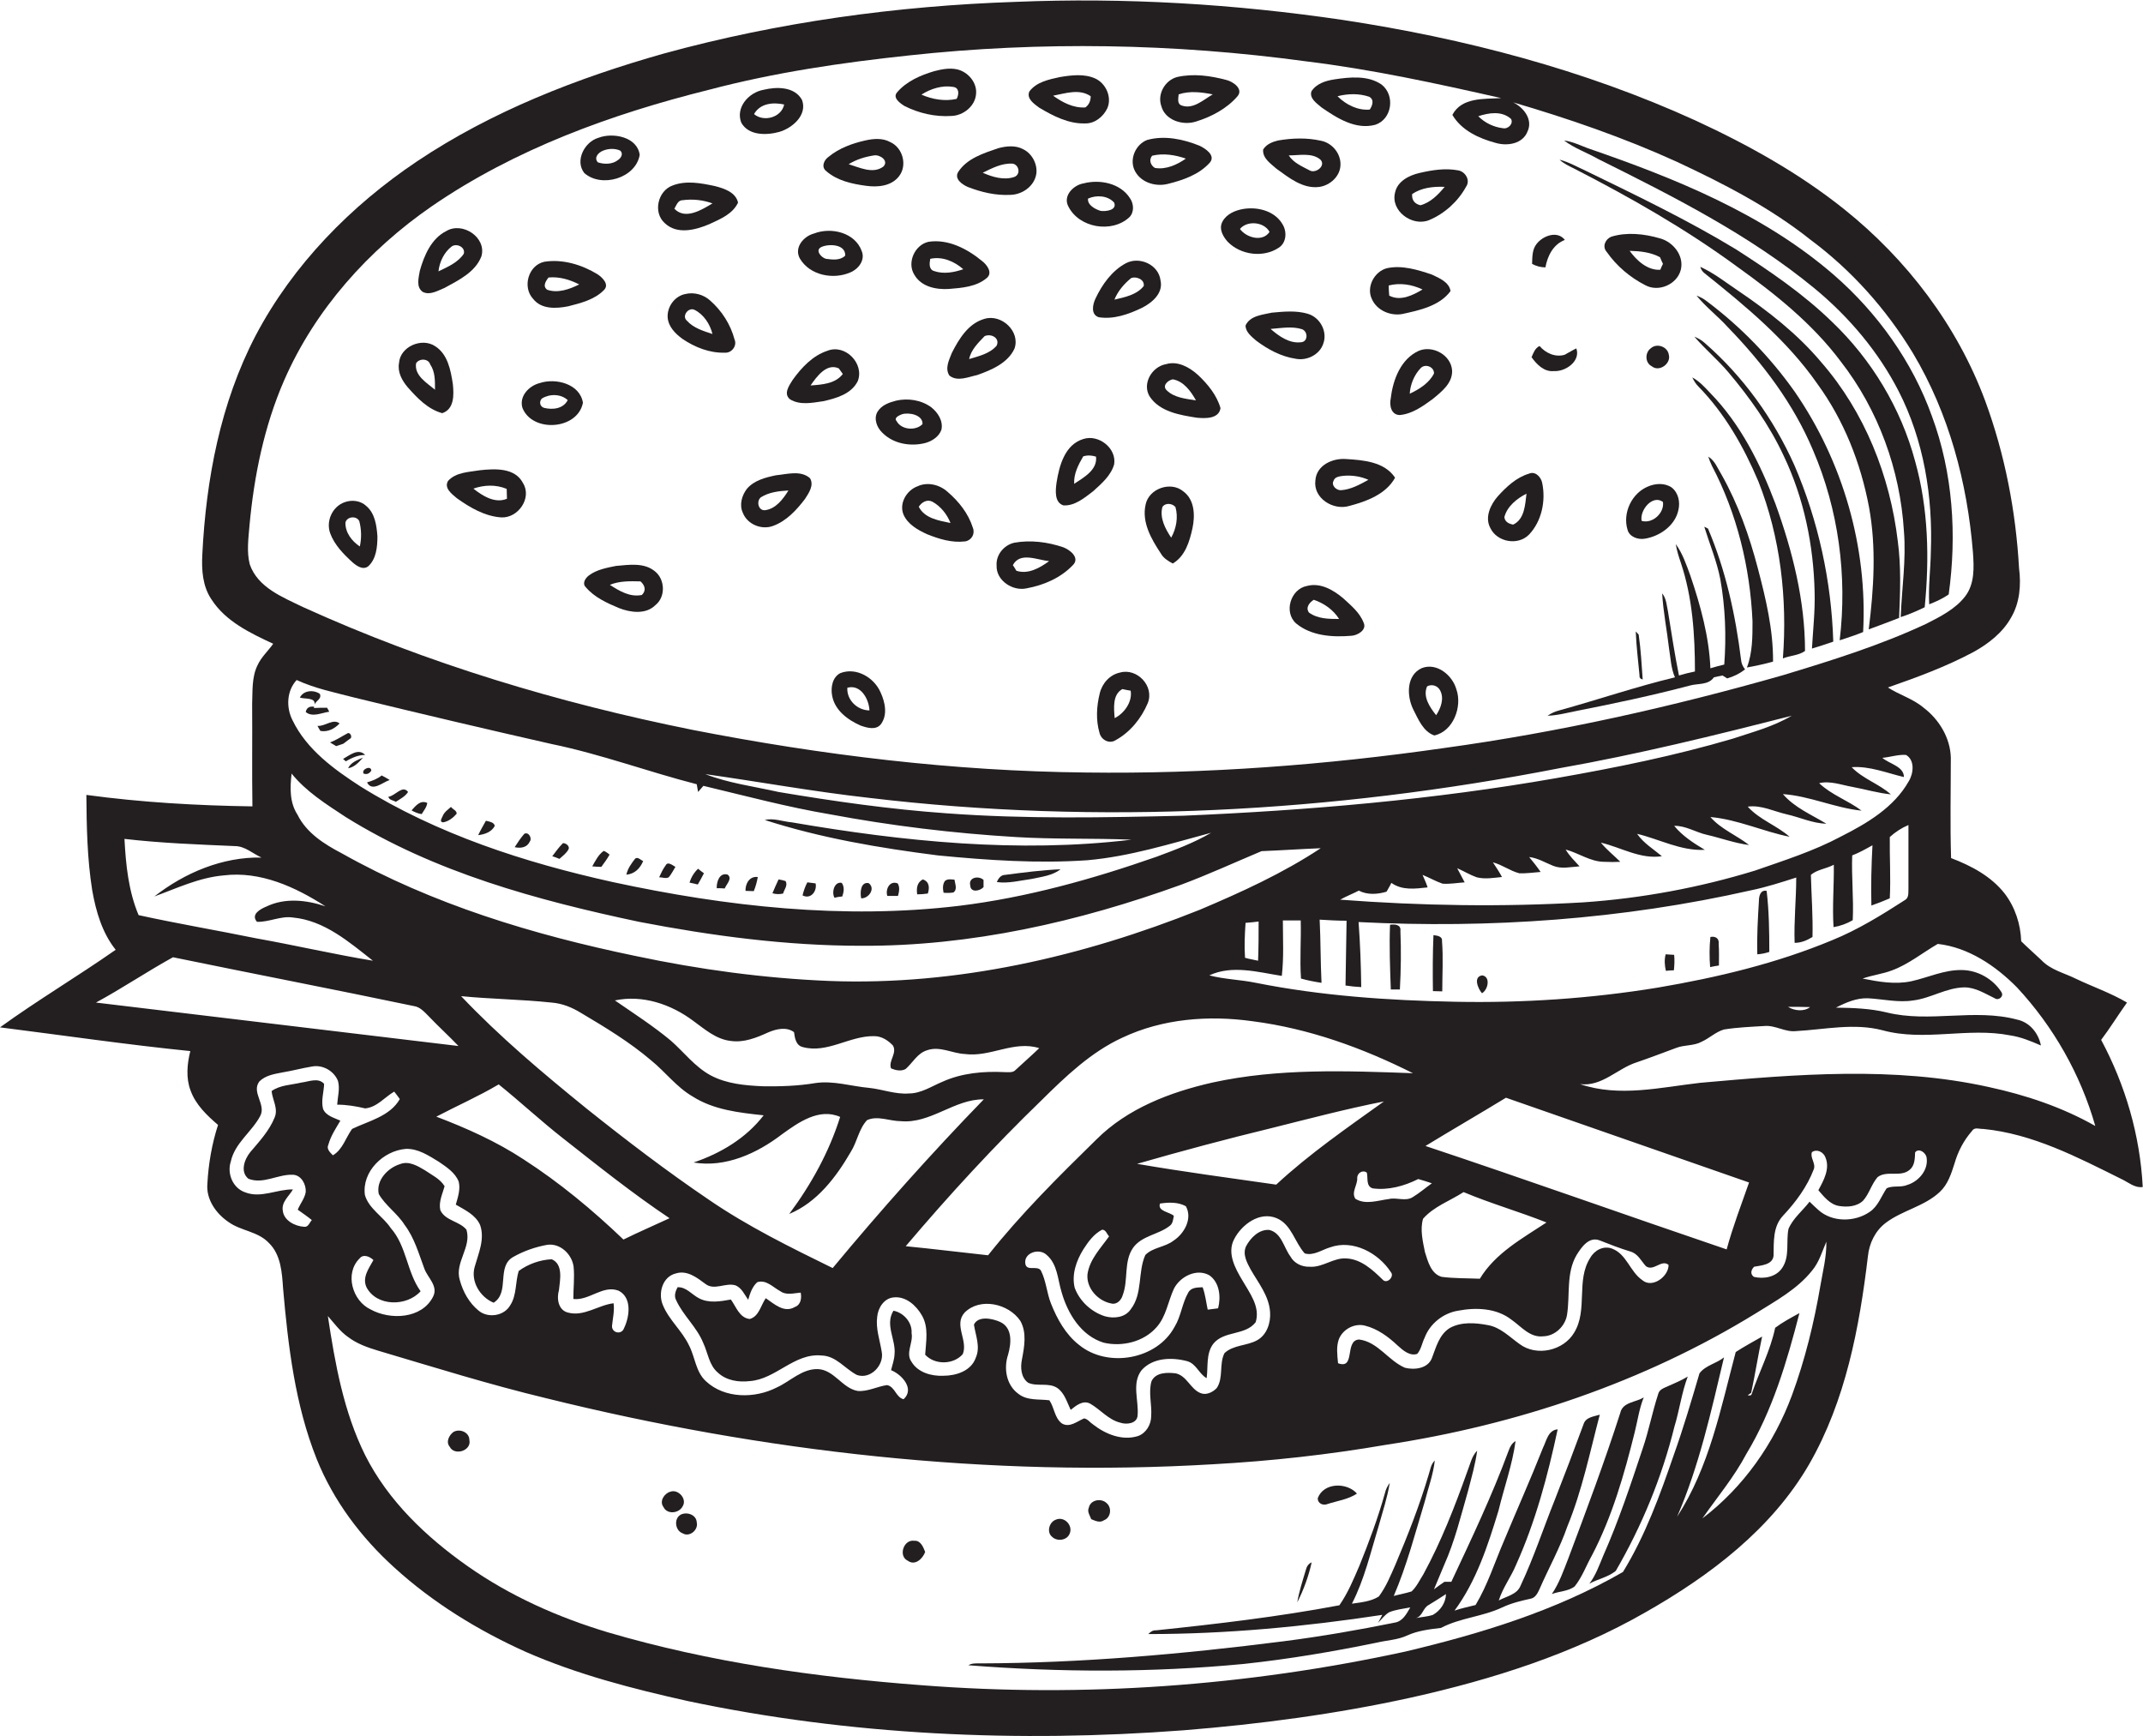 <?xml version="1.0" encoding="utf-8"?>
<!-- Generator: Adobe Illustrator 19.2.0, SVG Export Plug-In . SVG Version: 6.00 Build 0)  -->
<svg version="1.1" id="Layer_1" xmlns="http://www.w3.org/2000/svg" xmlns:xlink="http://www.w3.org/1999/xlink" x="0px" y="0px"
	 viewBox="0 0 804 651.1" style="enable-background:new 0 0 804 651.1;" xml:space="preserve">
<style type="text/css">
	.st0{fill:#231F20;}
</style>
<g>
	<path class="st0" d="M788.3,390.1c3.4-4.5,6.4-9.4,9.7-14c-6.1-3.6-12.8-5.9-19.1-8.9c-4.4-2.2-9.5-3.3-13-7
		c-2.5-2.4-5.2-4.7-7.6-7.1c-0.2-6.4-2.3-12.8-6.2-17.9c-5.1-6.5-12.5-10.4-20.1-13.3c-0.4-12.6-0.1-25.2-0.1-37.7
		c-0.2-7.4-4.4-14.3-10.2-18.7c-4-3.4-9.1-4.8-13.4-7.6c10.9-3.8,21.8-7.8,32.1-13.3c5.6-3.1,10.9-7.2,14.1-12.9
		c3.3-5.6,3.8-12.3,3-18.5c-1.2-21.4-5.3-42.7-12.7-62.8c-10.5-28.3-29.4-53.1-52.9-71.9c-17-13.6-36.1-24.2-55.8-33.3
		c-41.9-19.1-86.8-30.8-132.2-37.7C463.3,1.5,422.1-1,381,0.7c-44.5,1.5-89,7.6-132,19.4c-32.5,9.2-64.4,21.6-92.5,40.4
		c-24.9,16.7-46.6,38.8-60.6,65.4c-13.2,25.3-18.6,53.9-20,82.2c-0.3,5.7,0.1,11.8,3.4,16.7c5.3,8.3,14.6,12.7,23.2,16.7
		c-1.9,2.7-4.5,5-5.9,8.1c-2.2,4.5-1.8,9.7-2,14.5c0.1,12.8-0.1,25.6,0.1,38.4c-20.8-0.3-41.7-1.5-62.3-4.3
		c0.1,11.9,0.3,23.9,2.2,35.8c1.4,7.9,3.7,15.9,8.8,22.3c-14.3,10-29.3,18.9-43.4,29.1c23.8,3,47.6,6.5,71.4,8.9
		c-1.2,4.8-1.7,10.1,0.1,14.8c1.9,5.3,6.1,9.3,10.3,12.9c-2.3,7.1-3.6,14.6-4,22.1c-0.5,5.8,3.2,11.1,7.9,14.3
		c4.7,3.4,11.1,3.5,15.2,7.9c4.5,4.4,4.9,11.1,5.3,17c1.9,21.7,4.5,43.7,12.6,64c6.3,15.7,16.7,29.5,29.2,40.8
		c14.5,13.2,31.5,23.6,49.3,31.6c19.4,8.5,40,13.8,60.6,18.4c61,12.9,124,15.7,186.1,11c28.7-2.3,57.4-6.1,85.5-12.3
		c30.5-6.8,60.7-16.4,87.9-32c24.1-13.7,47.3-31.2,61.4-55.6c13.6-23.7,18.8-51.1,22-78c0.5-4.8,2.7-9.4,6.6-12.4
		c6.3-4.8,14.6-6.2,20.4-11.7c3-2.8,4.3-6.9,5.5-10.7c1.3-4.5,3.5-8.7,6.6-12.2c0.9-1.5,2.8-0.6,4.1-0.7
		c18.6,1.8,35.4,10.6,51.9,18.8c2.6,1.2,4.9,3.4,8,3C802.9,425.9,797.4,407.1,788.3,390.1z M715.1,283.2c3.4,2,2.8,7,1,9.9
		c-5.5,9.8-15.7,15.8-25.4,20.7c-10.3,5.5-21.4,9-32.3,12.8c-20.9,6.4-42.5,10.4-64.3,11.9c-30.4,1.8-61,1.3-91.3-1
		c2.3-1.3,4.7-2.2,7-3.4c3.2,1.7,7.1,1.4,10.4,0.4c0.6-1.1,1.3-2.2,1.8-3.3c4.1,2.9,8.9,2.2,13.6,1.7c-0.5-1.6-1.2-3.1-1.9-4.7
		c2.5,1,4.9,2.4,7.5,3.3c2.8,0.2,5.5-0.3,8.3-0.5c-0.9-1.8-1.9-3.5-2.8-5.3c2.5,1.1,4.8,2.5,7.3,3.4c3.1,0.8,6.4,0.2,9.5-0.1
		c-1-1.9-2.2-3.7-3.4-5.5c3.5,0.9,6.4,3.2,9.9,4.1c2.7,0.1,5.4-0.3,8-0.5c-1.3-1.9-2.8-3.8-4.3-5.6c3.3,0.4,6,2.1,9,3.3
		c3.2,1.3,6.6,0.4,9.9,0.2c-1.8-2-3.8-3.9-5.2-6.3c4.9,1.3,9.3,4.6,14.5,4.6c2,0.1,4,0.1,6,0c-2.4-2.4-5.1-4.5-7.3-7.2
		c7.6,1.8,14.8,6.3,22.9,5.1c-3.2-2.7-6.9-4.9-9.3-8.4c8.4,2,16.5,6.5,25.4,6c-4.2-2.5-8.4-5.2-11.5-9c4.4-0.1,8.2,2.5,12.4,3.4
		c5.2,1.2,10.3,3.1,15.7,3.8c-4.7-3.7-10.5-5.9-14.5-10.5c10.2,0.9,19.7,5.4,29.7,7.4c-4.9-4.3-11.3-6.4-15.7-11.3
		c5.1-0.7,9.8,1.8,14.7,2.9s9.7,3.4,14.8,3.5c-5.6-3.4-11.9-6-16.3-11.1c10.1,0.7,19.5,5.2,29.5,6.2c-5-3.8-11.3-5.9-15.9-10.3
		c4.2-1,8.4,0.7,12.5,1.4c4.8,0.9,9.5,2.3,14.4,2.8c-4.5-4-10.5-5.8-14.7-10.2c6.7-0.5,13.2,2.2,19.6,3.7c0-4-5.4-4.9-8.1-7.2
		C709.3,284,712.1,283,715.1,283.2z M621.9,370.5c-25.1,4.1-50.5,5.8-75.9,5.3c-25.1-0.5-50.2-2.2-74.8-7.1
		c-5.8-1.2-11.8-1.3-17.5-2.8c8.6-4,18.3-1.2,27.2,0.2c0.8-6.9,0.4-13.8,0.4-20.8c2.2,0,4.5,0,6.7,0c0.2,7.3-0.4,14.5,0.1,21.8
		c2.5,0.7,5.1,1.2,7.7,1.6c-0.4-7.9-0.3-15.8-0.7-23.7c3.3,0.2,6.7,0.4,10.1,0.4c-0.1,8.1-0.3,16.2-0.4,24.3
		c1.9,0.3,3.9,0.5,5.9,0.6c-0.1-8.2-0.4-16.3-1-24.4c49.3,2.5,99-1,147.2-11.9c5.8-1.2,11.4-3,17-4.8c0,8.2-0.9,16.3-0.6,24.5
		c2.4,0,4.6-0.9,6.7-2.2c0.2-7.8-0.4-15.5-0.6-23.3c2.3-2,5.8-2.3,8.6-3.8c0.1,7.8-0.6,15.6-0.1,23.4c2.5-0.4,5-1.3,7.2-2.6
		c0.4-8.1-0.5-16.2-0.2-24.3c2.6-1,5.1-2.4,7.6-3.8c-0.4,7.5-0.6,15.1-0.4,22.6c2.3-0.8,4.6-1.7,6.9-2.7c0.4-7.7-0.1-15.3,0-23
		c2.1-1.9,4.4-3.4,7-4.5c0,7.9,0,15.9,0,23.8c-0.1,1.5,0.3,3.5-1.4,4.4c-8.7,5.6-17.6,11.1-27.2,15
		C666.5,361.4,644.3,366.7,621.9,370.5z M679.1,377.8c-2.3,1.8-5.9,1.4-8.3-0.1C673.6,377.7,676.3,377.7,679.1,377.8z M469.2,476.2
		c2.9,5.1,6.9,9.9,7.3,16c0.3,4-1.2,8.6-4.9,10.6c-3.8,2.1-8.9,1.7-12.2,4.8c-2.1,4.1-0.3,9.2-2.9,13.1c-1.5,1.6-4,2.8-6.1,1.9
		c-3.8-1.5-5.1-6.5-9.3-7.4c-3.2-0.4-7.6-0.4-9.1,3c-1.2,4.2,0.2,8.7-0.1,13c0,3.2-1.9,6.4-4.9,7.5c-6,1.9-12.3-0.7-17-4.4
		c-1.1-0.7-1.9-2-3.3-2.2c-2.6,1.1-5.4,3.6-8.3,1.9c-2.8-2.1-2.8-5.9-4.7-8.7c-3.9-0.5-8.3,0.2-11.6-2.4c-4.6-3.3-5.6-9.6-3.9-14.7
		c1.2-4.2,1.8-10.1-3-12.3c-2.9-1.3-8.2-2.4-9.8,1c0.6,4.1,2.5,8.3,0.7,12.4c-1.7,5-7.4,6.8-12.2,6.8c-4.4,0.2-9.5-1.2-11.9-5.2
		c-2.4-3.3,0.7-7.2,0-10.8c0.3-4-3-7.7-6.8-8.4c-3.3,5.3,1,10.9,0.4,16.4c-0.1,2-0.8,3.9-1.3,5.9c4,1.6,9,7,4.7,10.9
		c-2.9-0.7-3.2-4.7-6.2-5.3c-3.7,0.5-7.2,2.5-11,2.2c-5.8-1-8.8-7.9-14.9-8.2c-6-0.2-10.4,4.6-15.5,6.9c-8.2,4.2-19.5,4.2-26.5-2.3
		c-3.9-3.5-4.1-9.1-6.4-13.5c-2.6-5.5-7.5-9.5-9.8-15.1c-1.9-4.4-0.2-10.7,4.9-11.9c4.2-1.3,7.9,1.6,11,3.9
		c3.4,2.7,7.6-0.6,11.4,0.6c2.3,1,3.3,3.4,4.7,5.4c0.7-2.4,1.5-4.9,3.4-6.6c3.4-1.1,6,2,8.7,3.4c2.2,1.6,5.1,0.7,7.6,0.5
		c0.4,2,0.1,4.6-2.2,5.4c-4,2.4-7.8-1.2-10.9-3.3c-1.9,2.7-2.5,6.8-6,7.8c-3.9-0.4-5.1-4.6-7.1-7.3c-3.9,0.7-8.3,1.5-12-0.5
		c-2.7-1.4-4.8-4.3-8-4.1c-0.8,1.5-1.4,3.3-0.5,4.9c2.6,5.7,7.7,10,10.1,15.9c1.8,3.8,2.2,8.4,5.5,11.2c3.2,3,7.8,3.7,12,3.2
		c9.8-0.7,16.7-10.6,26.9-9.6c5.5,0.1,8.8,5,13.3,7.3c5.1,1.8,10.3-3.7,9.3-8.7c-0.7-4.4-2.3-8.7-1.7-13.1c0.3-3.4,2.6-7,6.2-7.3
		c4.6-0.5,8.5,3.1,10.6,6.8c2.6,4.5,1.5,9.8,1.2,14.7c3.6,3.9,10.6,3.8,14.1-0.2c2.1-5.1-3.5-11,0.7-15.6c5.8-5.8,16.5-3.4,20.9,3.1
		c2.5,4.4,1.5,9.8,0.6,14.5c-0.6,3-0.4,6.7,2.3,8.7c3.4,1.6,7.7-0.2,11,2c2.7,1.9,3.6,5.3,5,8.2c2-1.6,4.5-3.7,7.2-2.4
		c3.9,2.2,6.9,6.1,11.4,7.2c2.3,0.8,6.3,0.4,6.5-2.7c0.5-5.6-2.3-12.1,1.5-17c4.2-4.7,11.3-4.9,17-3.4c3.5,0.9,4.5,4.8,7.4,6.4
		c0.6-4.3-0.3-9.2,2.5-12.9c4-5,12-3,15.9-8.1c1.8-5.8-2.3-11-5-15.7c-2.7-4.5-5.8-10.2-3.1-15.4c2.8-5.5,9.6-10.6,16-7.9
		c5.6,2.4,6.7,9,10.5,13.2c3.3,1,6.5-1.4,9.6-2.3c8.5-3,18,2.1,22.7,9.3c1.5,1.7-1.5,4.7-3.1,2.8c-3.7-3.6-7.9-7.5-13.3-7.9
		c-5-0.5-9.1,3.5-14.1,3.1c-2.9,0.1-5.8-1.3-7.2-3.9c-2.5-3.4-3.3-8.8-7.9-9.9c-3.8-0.3-7,2.9-8.7,6.1
		C466.1,470.5,467.8,473.6,469.2,476.2z M230.2,488.9c-5.8,0.7-11.1,5.1-17.1,3.5c-3.7-0.9-4.3-5.3-3.4-8.4
		c0.4-3.8,1.7-9.7-2.7-11.6c-4.4,0.2-8.9,1.8-12.4,4.4c-1.3,4.2-0.7,9.1-3.2,12.9c-2.3,4-8.3,4.9-11.8,2c-3.6-2.9-5.9-7.1-7.1-11.5
		c-2-6.6,4.5-12.3,2.5-18.9c-2.6-3.2-7.9-3.3-9.8-7.3c-0.7-3.1,0.8-6.1,1.6-9c-1.7-2.8-4.8-4.2-7.4-6c-2.7-1.6-6-3.6-9.3-2.3
		c-4.6,1.4-9.1,6.1-8,11.2c2.5,4.4,7,7.3,9.7,11.6c3.7,4.9,5.3,10.8,7.4,16.4c1.2,3.4,5.3,6.5,3.3,10.5c-4.2,8.4-16.1,8.9-23.5,4.8
		c-6.8-3.2-9.8-13.5-4.1-19.1c1.4-1.8,3.9-0.7,5.2,0.6c-1.7,3.1-4.3,6.5-2.6,10.2c3.8,7.3,15.1,7.3,20.3,1.5
		c-5.2-7.2-5.2-16.9-11.2-23.7c-2.9-4.4-8.2-7.2-9.7-12.4c-1.2-8.8,6.9-16.6,15.3-17.3c4.6-0.2,8.6,2.5,12.4,4.8
		c2.9,2,6.2,4.1,7.5,7.5c0.7,2.9-0.3,5.8-1.1,8.6c3.4,2,7.4,3.8,9.1,7.6c1.9,5.3-0.6,10.7-2,15.7c-1.6,5.5,2,11.4,7.1,13.5
		c6.2-3.9,0.9-13.6,7.4-17.2c3.9-2.2,8.2-3.7,12.6-4.5c4.9-0.8,9.4,3.5,10,8.2c0.4,4-0.1,8-0.1,12.1c6,0.7,11.1-5.4,17-3.1
		c5.1,2.6,4.1,9.8,2,14.1c-0.9,2.5-4.5,1.8-4.5-0.8C229.9,494.5,230.6,491.7,230.2,488.9z M233.9,465c-11.6-11.1-24-21.4-37.5-30.1
		c-10.2-6.7-21.4-11.7-32.7-16c7.8-4.1,15.8-7.6,23.4-12.1c8.2,6.6,15.8,13.7,24.1,20.2c13.1,10.3,26.1,20.7,40,30
		C245.4,459.7,239.6,462.2,233.9,465z M311.5,305.5c23,4.3,46.2,7.1,69.5,8.5c14.5,0.9,29,0.4,43.5,1c-42.5,5.1-85.5,0.7-127.4-6.5
		c-3.4-0.3-6.8-1.7-10.2-0.9c21.1,6.8,43,10.5,65,13.3c18.6,1.8,37.4,3.1,56.1,1.8c15.9-1.4,31.1-6.2,46.4-10.3
		c-6.5,3.8-13.5,6.4-20.5,9c-24,8.4-48.7,15.3-74,18.4c-43.4,5.2-87.4,0.3-130-8.9c-33-7.3-65.8-17.9-94.7-35.9
		c-9.9-6.4-20.1-13.8-25.4-24.7c-2.5-4.8-2.3-11.1,1.5-15.2c6.9,3.2,14.4,4.7,21.7,6.6c24.6,6,49.2,11.8,73.9,17.4
		c18.5,3.8,36.2,10.4,54.5,15.1c0.1,0.7,0.4,2.2,0.5,2.9c0.5-0.6,1.5-1.7,2-2.3C279.8,298.6,295.5,302.8,311.5,305.5z M264.6,290.4
		c20.5,2.9,40.8,6.6,61.4,8.9c86.2,10.3,173.9,5.5,259-11.1c29.4-5.2,58.3-12.3,87.2-19.7c-6.9,4.1-14.6,6.1-22.1,8.6
		c-21.7,6.4-43.9,10.9-66.2,14.8c-46.2,8.1-93,12.1-139.8,14.1c-29.7,0.7-59.4,1.3-89-0.9c-21.2-1.5-42.2-4.5-63-8
		C282.8,295,273.3,293.8,264.6,290.4z M109.4,290.2c5.5,6.8,13,11.5,20.3,16.3c33.4,20.8,71.8,31.2,110,39.3c27.5,5.3,55.4,9,83.5,9
		c41,0.2,81.5-9,119.9-22.9c10.2-3.8,20.2-8.4,30.2-12.6c7.4-0.3,14.8-0.8,22.2-1.1c-14.2,9.4-29.8,16.5-45.4,23.1
		c-44,17.6-91.3,28.5-138.9,26.7c-24.5-1-48.9-4.3-72.9-9.4c-38.1-7.9-76-19.3-110.1-38.5c-6.5-3.4-13.2-7.6-16.6-14.5
		C108.6,301,108.8,295.4,109.4,290.2z M472.2,345.7c0,4.9,0,9.8-0.2,14.7c-1.6-0.4-3.3-0.6-4.9-1.1c-0.3-4.4-0.1-8.7,0.2-13.1
		C468.9,346.1,470.5,345.9,472.2,345.7z M530,449.1c-2.7,1.7-6,0-8.9,0.7c-4.1,0.5-8.8,2.3-12.6-0.1c-1.6-2.4,0.8-5.1,0.7-7.7
		c-0.1-1.9,2-3.3,3.6-2.1c0.5,2-0.4,5.1,2.2,5.9c5.9,0.8,11.9-0.9,17.1-3.5c1.7,0.5,3.4,1,5.1,1.6
		C534.8,445.6,532.5,447.6,530,449.1z M549.1,447.2c10.2,4.3,20.8,7.3,31.1,11.4c-9.1,6-19.2,11.5-25,21.1
		c-4.8-0.2-9.6-0.1-14.3-0.7c-4-1.1-5.2-5.8-6.3-9.3c-0.8-4-1.9-8.5-0.7-12.5C537.9,452.6,544,450.5,549.1,447.2z M417,489
		c2,0.5,3.7-1.3,4.2-3.1c2.2-5.7,0.3-12.6,3.9-17.8c3.3-4.6,9.5-4.9,13.7-8.2c1.3-0.9,1.3-2.5,1.6-3.8c-1.7-1.5-6.2-1.7-5.2-4.6
		c3.3-0.5,6.8-0.6,9.7,1c2.6,4.6-0.6,10.3-4.6,12.9c-3.2,2.5-7.8,2.5-10.6,5.4c-2.9,6.4-0.9,14.5-5.5,20.4c-2.1,3.1-6.3,3.5-9.6,2.6
		c-5.1-1.6-9.5-5.6-11.4-10.7c-1.2-5,0.6-10.2,3.3-14.5c1.8-2.8,3.9-5.7,7-7.3c1.4,0,1.8,1.7,2.6,2.5c-3.1,4.4-7.3,8.6-8.1,14.2
		C407.5,483.3,412,488.1,417,489z M414.1,503.7c6.9,1.6,15-0.3,19.8-5.8c3.6-4,4.3-9.6,6.5-14.4c2.3-4.6,8.5-7.8,13.3-5.1
		c3.9,2.7,4.4,8.2,3.3,12.4c-1.3,0.2-2.6,0.3-3.9,0.5c-0.6-2.8-0.9-5.7-1.9-8.4c-2,0.1-4.3,0-5.4,2c-2.3,4-2.7,8.9-5.1,12.8
		c-6.6,12.4-25.2,15.6-35.9,6.8c-5-3.9-8.2-9.7-10.5-15.5c-1.6-4-1.8-8.5-3.8-12.4c-1.4-2-5.2,0.4-5.8-2.4c-0.8-4.2,5.1-6.1,7.9-3.5
		c4.2,3.5,4.2,9.3,5.7,14.1C400.6,492.8,405.6,501.1,414.1,503.7z M426.6,436.6c16.7-4.8,33.5-9.3,50.4-13.4c14-3.5,28-7.2,42.2-10
		c-13.8,9.9-27.9,19.6-40.4,31.2C461.4,441.9,444,439.6,426.6,436.6z M454.9,406.1c-15.9,3.6-31.9,9.7-43.6,21.4
		c-14.2,13.9-28.3,27.9-40.6,43.4c-10.3-1.1-20.6-2.4-30.9-3.4c16.1-19,33-37.4,50.9-54.7c9.1-9,18.6-18.1,30.3-23.5
		c15.2-7.2,32.5-8.5,48.9-6.2c21.1,2.7,41.3,10,60.2,19.5C505.1,401.7,479.6,400.7,454.9,406.1z M334.3,400.8
		c1.7,0.7,3.8,1.2,5.5,0.2c2.7-2.4,4.4-5.9,8-7c4.8-1.7,9.5,1.2,14.2,1.4c9.5,1.3,18.4-5.2,27.9-2.2c-2.9,2.8-5.9,5.4-8.8,8.1
		c-1,1.2-2.7,0.9-4.1,0.9c-7.9-0.4-16.1,0.3-23.4,3.6c-4.1,1.7-8,4.4-12.6,4.4c-5.1,0.4-10-1.6-15-2.1c-6.7-0.6-13.3-2.8-20.1-1.8
		c-6.5,1.1-13.2,1.3-19.8,1.2c-6.6-0.3-13.5-0.9-19.5-4.1c-5.9-3.2-10-8.7-14.9-13c-6.6-5.5-13.9-10.2-21-15.1
		c10.3-2.2,21,1.4,29.3,7.6c4.3,3.1,8.6,7,14.2,7.6c4.9,0.7,9.6-1.2,14-3.2c3-1.3,6.9-2.2,9.7-0.1c0.3,2.2,0.7,5,3.3,5.6
		c9.2,2.5,17.6-4.3,26.8-4.1c2.8,0,5.2,1.6,7,3.5C336.7,395.1,333.2,398,334.3,400.8z M206.9,376.1c4,0.3,7.7,1.8,11.1,3.9
		c9.1,5.4,18.2,10.9,26.3,17.8c5.3,4.3,9.5,10,15.5,13.5c8,5.1,17.5,6.1,26.7,7.1c-6.6,8.6-16.2,14.3-26.3,17.7
		c12,2,23.8-3.4,33.2-10.6c6.1-4.4,13.9-10,21.8-6.5c-4.1,13.1-10.9,25.4-19.1,36.4c10.4-4.3,17.6-13.8,23.1-23.3
		c2.4-3.8,3-8.6,6.1-11.9c4-1.8,8.5,0.4,12.7,0.4c11.2,1,20-8.3,31.1-8.2c-19.7,20.3-38.6,41.5-56.7,63.3
		c-15.9-7.8-31.8-15.6-46.4-25.6c-15.8-10.7-31-22.3-45.9-34.2c-16.4-13.3-32.6-26.9-47.1-42.2C184.3,374.8,195.6,374.9,206.9,376.1
		z M502.3,502.4c1.5-3.8,5.9-6.1,9.8-5.1c4.8,1.2,8.8,4.2,12.3,7.5c2,1.8,4.5,4,7.3,3.1c1.5-1.7,1.8-4.1,2.8-6.1
		c2-5.3,7-9.2,12.5-10.1c6.8-1.3,14.5-1,20.1,3.4c3.6,2.5,6.9,6.8,11.9,6.2c4.4-0.1,8.2-3.8,8.9-8c1.2-7.5-0.4-15.7,3.6-22.5
		c1.8-2.9,4.6-7,8.6-5.5c3.8,1.5,7.6,3,11.6,4.2c2.8,0.8,4,3.5,5.8,5.5c2.9,2.1,5.8-2.7,8.5-0.5c0.1,4.3-6.1,9-9.9,5.7
		c-4.6-3.2-5.8-9.7-11.3-11.8c-3.2-1.2-6.6,0.6-8.2,3.5c-5.4,8.4-0.8,19.5-6,28c-4,6.8-14.1,9.1-20.5,4.3c-3.8-2.7-7.2-6.3-11.9-7.1
		c-4.7-0.9-10-1.3-14.3,1.1c-4,2.5-5.1,7.2-6.7,11.3c-1.5,3.9-6.5,4.5-10.1,3.6c-6.3-2.7-10.1-9.7-17.2-10.6
		c-5.6,0.3-1.2,11.4-7.9,8.9C501.7,508.2,501.3,505.2,502.3,502.4z M534.8,429.9c10-6.1,20.2-12,30.2-18.1
		c30.4,10.6,60.8,21.2,91.2,31.8c-2.9,8.3-6.1,16.6-8.4,25.1C610.1,455.9,572.6,442.5,534.8,429.9z M563.9,48.1
		c-3.5-0.4-6.8-2-9.3-4.5c4-1.3,8.8-2.1,12.3,1C567.9,46.4,565.8,48.5,563.9,48.1z M93.7,211.7c-1.2-4.7-0.5-9.7-0.1-14.5
		c1.7-18.6,5.5-37.3,13-54.5c11.6-26.6,31.7-49,55.5-65.4c31.2-21.4,67.3-34.5,103.8-43.6c24.6-6.5,49.8-10.2,75.1-12.9
		c49.5-5.4,99.6-4.5,148.9,2.2c24.7,3,49,8.3,73.3,13.8c-6.3,0.4-14.8-0.4-18.3,6.3c3.4,5.8,9.9,8.8,16.2,10.5
		c4.4,1.3,10.2,0.4,12-4.3c2.1-4.5-1.5-9-5.4-10.9c20.8,6.1,41.4,13.2,61.2,22.2c17.6,8.2,35.1,17.2,50.3,29.3
		c15.5,11.5,28.5,26.1,38.5,42.6c13.5,22.6,20.4,48.6,22.5,74.7c0.4,5.6,0.7,11.8-2.9,16.5c-3.7,4.8-9.3,7.6-14.6,10.3
		c-17.3,8.1-35.6,13.8-53.8,19.3c-41.7,11.9-84.1,21.4-127,27.3c-44.5,6.4-89.6,9.8-134.6,9.2c-49.5-0.5-98.9-6.5-147.5-16
		c-50.2-10.1-99.6-24.9-146.2-46.1C106,224,96.7,220.4,93.7,211.7z M88.1,317.4c3.8,0,6.7,2.8,10,4.3c-14.6-0.3-28.8,5.7-40.2,14.6
		c8.5-3.1,16.8-7.1,26-7.9c13.7-1.7,26.9,4.3,38.2,11.6c-7.1-2.4-15.2-3.3-22.2,0.1c-2.2,0.9-5.9,2.9-3.5,5.7
		c4.5,0.2,8.9-2.3,13.5-1.6c11.8,1.1,21.1,9.2,30,16.2c-14.6-2.4-29.2-5.8-43.8-8.4c-14.7-3-29.5-5.5-44.1-8.7
		c-3.8-9-4.8-18.9-5.3-28.6C60.5,316.3,74.3,316.8,88.1,317.4z M36,376.1c9.8-5.3,19.1-11.6,28.9-17c30.1,6.2,60.2,12,90.3,18.3
		c2.4,0.3,4.1,2.3,5.7,3.9c3.6,3.8,7.5,7.3,11.1,11.1C126.7,387,81.3,381.5,36,376.1z M121.2,416c-0.8-3.2,0.3-6.3,0.4-9.4
		c-2.2-2.5-5.8-0.8-8.5-0.5c-3.7,0.9-8,0.9-11.2,3.2c0.3,3.3,2.6,6.6,1.1,10c-2,4.9-5.7,8.9-9.1,12.9c-2.2,2.7-3.9,7.4-0.7,10
		c5.6,2.2,11.1-1.8,16.8-1.5c3.1,0.2,4.9,3.7,4.7,6.5c-0.4,2.4-2.1,4.4-3,6.6c1.8,1.3,3.6,2.5,5.3,3.9c-0.9,0.9-1.3,2.8-3,2.5
		c-3.3-0.2-7.5-2.3-7.9-6c-0.6-3.3,2.4-5.5,3.8-8c-6-0.1-12,3.4-17.9,1.1c-4.7-1.6-6.9-7.1-5.4-11.6c1.5-6.9,7.8-11,11-17
		c2.4-4.3-3.4-8.9-0.3-13c2.3-2.3,5.6-2.8,8.7-3.4c3.7-0.6,7.3-1.6,11-2.2c4-0.8,8.3,1.6,9.8,5.4c0.8,2.9-0.1,5.9-0.3,8.9
		c3.6,0,7.1,0.6,10.5,1.4c4.4-0.4,7.3-4.2,10.9-6.3c0.7,0.9,1.4,1.8,2.1,2.8c-3.7,6.5-11.7,8.2-17.9,11.2c-2.4,3.3-3.5,7.7-7.2,9.9
		c-1.1-1.1-2.5-2.4-1.7-4c0.9-3.3,2.8-6.1,4.5-9C125.3,419.3,122.3,418.6,121.2,416z M683,482.1c-2.4,14.1-5.8,28-10.7,41.3
		c-6.7,18.1-18.2,34.5-33.6,46.2c5.6-8,11.9-15.5,16.5-24.2c9.8-16.2,15.2-34.6,19.9-52.8c-3.1,1.7-6.3,3.4-9.1,5.5
		c-1.8,8.6-6,16.5-8.8,24.8c-0.2,0.8-1,0.6-1.5,0.5l1.3-0.9c1.5-7,2.6-14.1,4.1-21.1c-3.3,1.9-6.7,3.7-9.9,5.8
		c-5.6,21.1-9.9,43.2-22,61.8c8.3-19.1,12.8-39.6,17.6-59.8c-2.8,2.3-7,3-9.2,6c-3,10.2-6,20.4-9.6,30.5
		c-5.2,15.1-10.7,30.3-19.1,44c-25.3,14.6-53.5,23.2-81.8,29.9c-59.4,12.9-120.6,17.3-181.2,12.6c-39.8-3-79.6-8.6-118-19.9
		c-18.6-5.6-36.6-13.6-52.5-24.8c-15.5-10.9-29.8-24.5-38.4-41.6c-8.1-16.3-11.3-34.4-14-52.2c2.4,2.7,4.5,5.7,7.5,7.8
		c3.4,2.6,7.4,4,11.4,5.2c20.9,6.2,41.7,12.7,62.9,17.8c81.6,20.2,166.2,29.8,250.3,24.8c21.8-1.2,43.4-3.6,64.9-7.3
		c48.8-7.4,96.6-23.4,138.7-49.3c7.5-4.7,15.5-9,21.1-16c2.7-3.2,3.8-7.2,5.4-10.9C685.3,471.5,683.9,476.8,683,482.1z M715.6,444.5
		c-2.5,1.1-5.5,0.1-7.8,1.3c-2,3-3.2,6.7-6.3,8.8c-5.6,3.9-14.1,4-19.3-0.7c-1.1-1-2.2-2-3.3-3.1c-2.6,3.4-6.2,6.2-7.9,10.2
		c-1,4.8,0.6,10.3-2.4,14.7c-2.3,3.4-6.9,4.2-10.6,3.3c-1.5-1.1-1-2.7,0.1-3.8c2.7-0.5,7-0.7,7.3-4.2c0.1-5.1-0.3-10.8,3.5-14.9
		c4.8-5.1,9.1-10.9,11.6-17.5c0.8-2.2-1.5-4.3-0.7-6.4c1.9-1.3,4.4,0,5.1,2.1c1.7,4.2-0.7,8.5-2.7,12.2c2.1,2.4,4.3,5.3,7.7,5.9
		c3.1,0.5,6.7,0.3,9.1-2c2.3-2.6,3.1-6.1,5.4-8.8c3.5-2.7,8.7,0.2,12.1-2.8c1.9-1.6,1.9-4.2,2-6.5c1.4-1.8,4,0.1,4.3,1.9
		C723.6,438.8,719.9,443.2,715.6,444.5z M746.2,407.8c-35.6-7.9-72.3-4.8-108.3-1.6c-14.9,1.7-30.4,5.5-45.1,0.5
		c8.3,1,14-5.9,21.3-8.2c5-1.7,9.9-3.6,14.8-5.4c3.1-1.2,6.6-0.7,9.5-2.3c2.9-1.3,5.3-3.7,8.4-4.6c5-0.8,10.1-1,15.1-1.3
		c4.2-0.4,7.8,2.4,12,1.9c10.8-0.6,21.7-3.1,32.4-0.3c15.7,4.3,32-1.2,47.8,1.9c4.1,0.6,7.9,2.2,11.6,3.8c-0.9-4.6-4.2-8.7-8.9-9.7
		c-16.1-4.3-32.9,1.3-49-2.7c-6.2-1.5-12.6-1.7-19-1.8c3.7-1.9,7.8-3.7,12.1-3.5c5.6,0.3,11.3,1.7,16.9,0.8
		c6.6-0.8,12.4-4.8,19.2-4.9c4.2,0,7.8,2.4,11.4,4.1c1.4,1,3.5-0.7,2.5-2.3c-3.2-5-9-8.3-15-8.3c-6.5-0.1-12.5,2.8-18.8,4.2
		c-6.1,1.3-12.3,0.2-18.3-1c3.6-1.3,7.5-1.7,11.1-3.1c6.2-2.3,11.4-6.6,17.1-9.9c11.5,1.3,21.7,8.2,29.7,16.3
		c13.7,14.7,23.9,32.7,29.4,52C773.8,415.4,760.1,410.8,746.2,407.8z"/>
	<path class="st0" d="M339.4,39.8c5.4,2.7,11.5,4.1,17.5,3.7c4.5-0.1,9-3.7,9.3-8.3c0.4-4.3-3.1-8.3-7.2-9.2c-2.9-0.6-5.8,0-8.5,0.7
		c-5.1,1.5-10.4,3.8-13.9,7.9C334.7,36.7,337.8,38.8,339.4,39.8z M357.6,32.6c2.4,0.3,2.2,2.9,1.3,4.5c-4.4,1-9.1,0.2-13.2-1.6
		C349.1,33.3,353.5,31.9,357.6,32.6z"/>
	<path class="st0" d="M389.9,40.4c5.2,3.1,11,6.1,17.2,5.9c3.6,0.1,6.8-2.5,8.3-5.6c1.9-4.2-0.5-9.5-4.6-11.3s-8.8-1.2-13.1-0.5
		c-4.1,0.9-8.8,1.8-11.5,5.4C385,37,388,39,389.9,40.4z M409.2,36.1c0,1.7-0.6,3.2-2,4.2c-4.5,0.3-8.6-1.9-12.1-4.4
		C399.8,35,405,33.2,409.2,36.1z"/>
	<path class="st0" d="M448.7,45.6c5.8-1.8,11.5-4.8,15.5-9.4c2.5-2.8-1.6-5.6-4.1-6.2c-6-1.6-12.4-2.5-18.5-1.1
		c-4.5,1.2-7.5,6.4-5.9,10.9C437.1,45.1,443.7,47.2,448.7,45.6z M442.2,35.4c4.2-1.4,8.6-0.8,12.8,0c-3.5,2-7.3,5.7-11.6,4.2
		C441.5,39,442.1,36.9,442.2,35.4z"/>
	<path class="st0" d="M495.8,40.3c5.8,4,12.8,8.5,20.2,6.5c6.3-2.1,7.5-11.1,2.3-15.1c-5.1-3.5-11.9-2.8-17.8-1.9
		c-3.2,0.5-6.7,1.6-8.5,4.5C491.2,37,494.1,38.8,495.8,40.3z M513.7,36.3c2,1.1,1.2,3.3,0.2,4.8c-4.5,0.4-8.9-1.8-12.1-5
		C505.7,35.1,509.9,35,513.7,36.3z"/>
	<path class="st0" d="M292.3,49.5c4.9-1.4,10.7-6.3,8.6-12c-2.8-5.1-9.6-5-14.5-3.8c-5.5,1-10.5,6.6-8.3,12.3
		C280.8,50.9,287.5,50.8,292.3,49.5z M294.2,39.2c-1,4.9-7.7,6.7-11.3,3.6C285.2,38.7,290.1,38.3,294.2,39.2z"/>
	<path class="st0" d="M240,58.1c-0.9-6.8-10.1-8.5-15.5-6.4c-5.2,1.5-8.9,8.6-5.3,13.2C225.6,70.6,238.5,66.9,240,58.1z M226.3,56.5
		c2-0.8,4.4-0.9,6.4,0c1.2,1.1,0.4,2.7-0.8,3.5c-2.1,1.7-5.2,1.7-7.6,0.9C222.7,59.1,224.5,57.2,226.3,56.5z"/>
	<path class="st0" d="M310,64.2c4.1,3.6,9.7,4.8,14.9,5.5c4.3,0.6,9.5,0.2,12.4-3.6c3.2-4.1,1.4-10.7-3.3-12.8
		c-2.9-1.6-6.3-1.3-9.4-0.6c-4.9,1.1-9.8,2.9-13.7,6.1C309.1,60,308,62.7,310,64.2z M327.9,58.3c2.2-0.4,5.7,2,3.5,4.2
		c-3.9,2.9-9,0.3-13-0.9C321.3,59.8,324.6,58.8,327.9,58.3z"/>
	<path class="st0" d="M438.1,69c5.7-1.4,11.8-3.5,15.8-8c2.3-2.7-1.7-5.3-3.8-6.3c-6.1-2.5-13.2-4-19.7-2.2c-4.2,1.6-6.6,6.8-4.9,11
		C427.5,68.3,433.3,70.2,438.1,69z M432.3,58.4c4.2-1,8.6-0.3,12.6,1.1c-3.3,2.3-7.4,4.2-11.6,3.5C431.7,62.1,430.9,59.9,432.3,58.4
		z"/>
	<path class="st0" d="M478.9,63.3c4.7,3.4,10,7.7,16.2,6.8c3.9-0.6,7.6-3.9,7.8-8c0.3-4.4-3.1-8.5-7.3-9.3c-5.3-1.2-10.8-1-16.1-0.1
		c-2.1,0.5-4.4,1.4-5.6,3.4C473.6,59.4,476.8,61.4,478.9,63.3z M495.3,59.8c2.4,2.3-1.7,5.5-4,4.1c-2.8-1.5-6-2.8-7.8-5.6
		C487.4,58.3,492.1,57.2,495.3,59.8z"/>
	<path class="st0" d="M680.9,108.3c12.8,10.6,23.8,23.6,31.4,38.4c9.5,18.5,12.9,39.7,12.1,60.4c-0.1,6.5-1,13.1-0.6,19.6
		c2.5-1,5-2.1,7.3-3.7c3.1-22.3,1.6-45.6-6.3-66.9c-7.3-20.4-20.4-38.7-36.7-52.9c-26.5-23-59.6-36.3-92.4-47.6
		c-2.9-1.1-5.8-2.5-8.9-2.9c3.8,2.9,8.5,4.5,12.7,6.9C627.8,73.7,656.4,88.1,680.9,108.3z"/>
	<path class="st0" d="M359.5,64.5c-1.6,2.6,1.5,4.7,3.5,5.6c5.1,2,10.6,3.3,16.1,3c4.5-0.1,9-3.3,9.7-7.9c0.5-3.6-1.6-7.6-4.9-9.2
		c-2.9-1.6-6.4-1.2-9.4-0.4C369,57.5,362.8,59.4,359.5,64.5z M380,61.4c2.4,0.5,3,4.1,0.5,5c-3.9,1.3-8.2,0-11.8-1.6
		C372.2,63.1,375.9,61.1,380,61.4z"/>
	<path class="st0" d="M651.4,99.8c14.4,10.3,28.5,21.5,39.2,35.8c14.1,18.1,22.3,40.7,23.7,63.6c0.9,10.8-0.8,21.5-1.2,32.3
		c3.1-1,6.1-2.3,9-3.7c1.8-18.3,1.4-37-3.6-54.8c-5.3-19.8-16.3-38.1-31.2-52.3c-10.8-10.5-23.3-19-35.9-27.1
		c-18.1-11-37.3-20.2-56.4-29.5c-3.3-1.5-6.4-3.3-9.9-4.2c1.6,1.5,3.6,2.4,5.6,3.4C611.7,74.1,632.3,85.8,651.4,99.8z"/>
	<path class="st0" d="M536.1,82.6c5.8-2.4,10.9-7,13.9-12.5c1.8-2.5-0.3-5.8-3-6.2c-4.8-0.9-9.8-0.1-14.5,1
		c-3.9,0.9-8.2,3.1-9.1,7.3C521.6,79.1,529.8,85.1,536.1,82.6z M529.8,72.8c3.5-2.4,8-2.9,12.2-2.7c-2.4,2.9-5.3,5.9-9.1,6.9
		C530.8,76.5,529.6,75.1,529.8,72.8z"/>
	<path class="st0" d="M406.5,68.8c-3.7,0.6-7.8,4.6-5.7,8.6c4,8.1,16.3,10.2,22.9,4.1c1.9-1.9,1.7-5.1,0.2-7.2
		C420.3,68.7,412.6,67.2,406.5,68.8z M418,76c1.2,2.9-3.2,3.4-5.1,3.1c-2-0.6-5-2.2-4.7-4.6C411.3,73.1,415.6,73.3,418,76z"/>
	<path class="st0" d="M266.1,84.1c4.1-1.9,8.8-3.8,10.8-8.1c-0.9-3.9-5.2-5.3-8.7-6.2c-5.2-1.1-10.8-2.2-15.9-0.2
		c-5.5,2-7.4,10.1-2.9,14.1C254,88.1,260.9,86.3,266.1,84.1z M256.1,75.1c3.8-0.5,7.6-0.1,11.2,1.2c-4,2.4-10.2,6.3-14.3,2
		C253.8,77,254.3,75.1,256.1,75.1z"/>
	<path class="st0" d="M458.2,84.2c-0.6,2.4,0.9,4.8,2.4,6.5c4.9,5,13.4,6.1,19.2,2.2c2.9-1.9,3.1-6.1,1.3-8.9
		c-3.1-5.2-10.1-6.7-15.7-5.4C462.4,79.3,459.2,81,458.2,84.2z M476.3,87c-2.6,3.9-8.7,2.2-11.1-1.1C467.9,82.6,474.3,83.2,476.3,87
		z"/>
	<path class="st0" d="M158.6,109.5c2.7,1.4,5.7-0.5,8.2-1.5c5.3-2.9,11.5-5.9,13.8-11.8c2.1-7.1-7.1-13.2-13.2-9.5
		c-5.6,2.8-8.3,9.2-9.9,14.9C157.1,104.1,156,107.7,158.6,109.5z M169.4,92.5c1.9-1.4,5.3,0.2,4.6,2.7c-2.2,3.3-6,4.9-9.5,6.6
		C164.9,98.2,166.6,94.7,169.4,92.5z"/>
	<path class="st0" d="M300.1,97c3.7,6.3,12.5,8,18.9,5.2c3-1.2,5.7-4.6,4.3-8c-2.5-7-11.5-9.1-17.9-6.6
		C301.5,88.6,297.8,92.9,300.1,97z M308.3,92.6c2.8-1.2,9-1,8.8,3.3c-1.9,1.9-4.8,1.5-7.2,1.2C308.2,96.7,305.5,93.8,308.3,92.6z"/>
	<path class="st0" d="M587.1,90c-2.8-3.6-8.2-1.6-10.6,1.5c-1.7,2.1-1.6,4.9-1.7,7.5c1.5,0.8,3.2,1.3,5,1.3
		C580.6,96,582.7,91.7,587.1,90z"/>
	<path class="st0" d="M622.7,89.4c-5.8-1.7-12.4-2.4-18.2-0.6c-2.2,0.9-3.5,3.7-1.7,5.7c3.7,5.3,8.8,9.6,14.5,12.5
		c5,2.7,11.9-0.3,13.3-5.8C631.9,95.9,627.7,90.7,622.7,89.4z M622.9,101.2c-4.8,0.3-8.9-3.5-11.5-7.1c3.9,0.1,7.9,0.5,11.4,2.4
		c0.3,0.8,0.7,1.6,1.1,2.5C623.6,99.5,623.1,100.7,622.9,101.2z"/>
	<path class="st0" d="M356,108.4c4.9-0.4,10.3-0.8,14.2-4.1c2.4-2,0-5.1-1.9-6.5c-5.5-4.5-12.6-8.2-19.9-7.1
		c-5.2,1.1-8.2,7.8-5.4,12.3C345.6,107.6,351.2,108.7,356,108.4z M349,97.1c4.5-1,9,0.9,12.4,3.9c-3.5,1.2-7.4,1.9-10.9,0.7
		C348.4,101.1,348.7,98.8,349,97.1z"/>
	<path class="st0" d="M213.2,114.9c4.7-1.2,9.9-2.5,13.4-6.1c2.1-2.1-0.6-4.7-2.4-5.9c-5.9-3.6-13.1-5.8-20-4.7
		c-6,1.3-8.3,9.5-4.2,13.9C203.1,116.1,208.7,115.8,213.2,114.9z M205.8,104.1c4-0.4,8,0.8,11.5,2.6c-3.6,1.8-8,3.4-12,2
		C203.5,107.4,204.7,105.5,205.8,104.1z"/>
	<path class="st0" d="M428.4,115.5c3.8-1.9,8.1-5.5,7-10.3c-0.7-5.9-7.8-9.1-12.9-6.5c-5.3,2.8-9,8-11.5,13.3c-1.1,2.3-1.8,6,1.2,7
		C417.8,119.9,423.4,117.9,428.4,115.5z M424.4,104.3c1.9-0.7,5.1,0.5,4.7,3c-2.6,3.3-7.1,4.2-11,5.1
		C419.4,109.2,421.7,106.5,424.4,104.3z"/>
	<path class="st0" d="M526.1,117.8c6.4-1.4,14-3,18.1-8.6c-0.5-3.4-4.3-4.9-7-6.2c-5.3-1.8-11.2-3.6-16.8-2.4
		c-4.8,1.2-7.9,7.1-5.7,11.6C516.6,116.5,521.7,118.6,526.1,117.8z M533.7,108.6c-3.7,2.2-8.3,4.5-12.5,2.3
		c-0.1-1.3-0.2-2.5-0.2-3.8C525.2,106,529.7,106.7,533.7,108.6z"/>
	<path class="st0" d="M683.3,135.9c-8.9-10.6-19.9-19.2-31.3-26.9c-4.6-3.1-9-6.6-14.1-8.9c0.3,1,0.8,1.8,1.6,2.4
		c15.5,12.4,31,25.2,42.4,41.6c9.9,13.6,16.2,29.6,19.3,46.1c2.8,15.2,1.8,30.7-0.1,45.9c3.8-1.4,7.6-2.8,11.4-4.3
		c0.4-9.6,0.8-19.2-0.5-28.8C709.1,178.6,699.6,154.6,683.3,135.9z"/>
	<path class="st0" d="M266.5,112.8c-2.5-2.3-6.1-3.3-9.4-2.5c-4,0.8-6.9,4.8-6.6,8.9c0.3,3.4,2.9,6,5.5,7.9c4.7,3.2,10.3,5.4,16,5.2
		c2.5,0.2,4.6-2.6,3.6-4.9C274.1,121.7,270.8,116.6,266.5,112.8z M257.7,120.3c-2-1.7,0.5-5.1,2.8-4.1c3.5,1.7,5.9,5.4,6.8,9.1
		C264,124.2,260.2,123.1,257.7,120.3z"/>
	<path class="st0" d="M640.2,112.9c-1.1-0.9-2.4-1.5-3.7-2c3.5,4.3,8,7.7,11.8,11.9c13.1,13.5,24.6,28.7,31.9,46.1
		c9.6,22.3,12.9,47.2,10,71.3c3-1,5.9-1.9,8.8-3.1c1.7-31.8-7.6-64-25.7-90.2C664.1,133.9,652.9,122.4,640.2,112.9z"/>
	<path class="st0" d="M496.5,128.8c1.6-4.5-1.3-9.8-5.9-11.1c-4.4-1.3-9.1-0.8-13.5-0.4c-3.5,0.8-8.1,1.1-9.8,4.8
		c0,2.5,2.3,4.2,4,5.7c4.4,3.3,9.4,6,14.9,6.8C490.4,135.4,495.2,133,496.5,128.8z M488.5,123.5c2.3,0.9,2.3,4.8-0.5,4.9
		c-4.3,0.5-8.2-2.3-11.3-5C480.6,123.1,484.7,122.3,488.5,123.5z"/>
	<path class="st0" d="M380.6,130.8c2.3-6.4-4.8-13.1-11.2-11.2c-6.1,1.7-9.6,7.5-12.3,12.8c-1,2.6-2.7,5.8-0.9,8.5
		c3,2.4,7.1,0.5,10.4-0.2C372,138.8,378.1,136.2,380.6,130.8z M373.9,129.7c-2.6,3-6.7,3.9-10.3,5c0.7-3.5,3.4-6.1,5.8-8.6
		C371.8,125,375.3,126.8,373.9,129.7z"/>
	<path class="st0" d="M639.5,128.6c-1.1-1-2.4-1.7-3.8-2.3c4,4.7,8.7,8.6,12.7,13.3c8.1,9.6,15.5,20,20.8,31.4
		c7.6,15.9,11.2,33.5,11.6,51.1c0.2,7.1-0.6,14.2-1,21.2c2.7-0.8,5.4-1.7,8-2.6c-0.7-22.7-5.6-45.3-14.6-66.2
		C665.4,157.1,654,141.2,639.5,128.6z"/>
	<path class="st0" d="M165.9,155c4.6-1.5,4.4-7,4-10.9c-0.8-5.2-1.9-11.2-6.6-14.2c-5-3.4-13.2,0.1-13.6,6.3c-0.6,3.4,1.1,6.5,3.2,9
		C156.5,149.3,160.5,153.5,165.9,155z M156.1,136.3c1.1-1.9,4.6-1.9,5.3,0.4c1.9,2.8,1.8,6.2,1.8,9.5
		C160.1,143.6,155.4,140.9,156.1,136.3z"/>
	<path class="st0" d="M583,139.2c4.3,0.3,10.1-3.7,8.4-8.5c-1.5,0.7-2.9,1.6-4.4,2.4c-3.5,1-7.1-0.6-9.4-3.3c-1.7,0.8-2.3,2.6-3,4.2
		C576.6,136.8,579.4,139.6,583,139.2z"/>
	<path class="st0" d="M619.7,137.4c2.8,2.3,7.3-1,6.4-4.3c-0.4-3-4.4-4.5-6.7-2.5C617.1,132.2,617.1,136.1,619.7,137.4z"/>
	<path class="st0" d="M321.8,143c2.6-6.6-4.7-14.1-11.4-11.4c-5.5,1.8-9.7,6.3-13,10.9c-1.3,2.1-3.6,5.2-1,7.3
		c3.7,2.3,8.4,1.3,12.5,0.7C313.8,149.4,319.4,147.8,321.8,143z M304.1,144.6c2.3-3.3,6-8.5,10.6-6.4c0.4,0.5,1.1,1.6,1.5,2.1
		C313.4,144,308.3,144.3,304.1,144.6z"/>
	<path class="st0" d="M544.8,139.1c-0.3-5.9-7.3-9.7-12.5-7.5c-6.7,3-9.7,10.8-10.5,17.7c-0.6,2.6,0,6.3,3.3,6.4
		c4.7-0.4,8.7-3.3,12.4-6C540.9,146.9,544.9,143.8,544.8,139.1z M528.9,147.7c0.2-3.5,1.7-7.1,4.1-9.6c1.7-1.8,5.1-0.5,5,2
		C536.2,143.7,532.5,146,528.9,147.7z"/>
	<path class="st0" d="M449.5,140.7c-3.2-2.9-7.6-5.4-12-4.1c-5.3,0.9-9.1,7.3-6.2,12.1c3.8,5.8,11.4,7,17.7,8
		c3.1,0.3,8.3,0.5,8.9-3.6C456.5,148.2,453.1,144.1,449.5,140.7z M437.7,146.4c-1.8-1.7,0.5-3.8,2.3-4.1c4.1,0.7,6.8,4.5,8.7,7.9
		C444.9,149.6,440.5,149.2,437.7,146.4z"/>
	<path class="st0" d="M641.7,147.5c-2.1-2.2-4.1-4.5-6.8-5.9c0.6,1.2,1.3,2.4,2.3,3.4c9.9,10.1,17,22.6,22.5,35.6
		c8.3,21,10.9,44,9.2,66.4c2.7-1.1,6-1.1,8.3-2.8c0-18.9-4.7-37.5-11.1-55.2C660.4,173.9,653,159.1,641.7,147.5z"/>
	<path class="st0" d="M218.7,151.1c-1.1-7.1-10.2-9.4-16.2-7.4c-4,1-7.8,4.9-6.5,9.3C199.7,162.4,216.7,161.3,218.7,151.1z
		 M203.3,149.5c2.9-1.8,7.1-1.8,9.7,0.6c-1.7,3.3-5.7,3.7-8.9,2.9C202.5,152.5,202.2,150.6,203.3,149.5z"/>
	<path class="st0" d="M336.2,150.3c-2.7,0.7-5.5,1.7-7,4.2c-1.5,2.6-0.2,5.9,1.8,7.8c4.1,4.2,10.6,5.3,16.1,3.9
		c2.6-0.7,5.2-2.4,6.1-5c0.7-3.3-1.3-6.4-3.8-8.4C345.6,150,340.6,149.3,336.2,150.3z M346.1,159.1c-2.5,2.6-7.9,2.2-9.7-1.1
		c-1.2-1.3,1-2.2,2-2.6C341,154.6,346.3,155.6,346.1,159.1z"/>
	<path class="st0" d="M418,174.2c1-6.1-5.9-11.4-11.6-9.5c-6.9,2.1-9,10-10,16.3c-0.4,2.9-0.9,7.5,2.6,8.6c4.3,0.2,7.8-2.8,11.1-5.3
		C413.3,181.4,416.8,178.4,418,174.2z M403,181.5c-0.2-3.8,1.6-7.2,3.4-10.3c1.6-0.5,3.2-0.4,4.8,0.1
		C411.8,176.3,406.6,179.1,403,181.5z"/>
	<path class="st0" d="M645.9,178.1c-1.5-2.4-2.5-5.3-5-6.8c0.4,1.2,0.8,2.3,1.4,3.5c9.4,17.9,14.3,38.1,15.2,58.3
		c0,5.8,0,11.8-2.1,17.3c3.3-0.6,6.6-1.3,9.8-2.2c0.1-11.9-2.7-23.6-5.7-35C656.3,201,652.1,189.1,645.9,178.1z"/>
	<path class="st0" d="M505,172.2c-5-0.4-11.1,2.3-11.5,8c-0.9,6.7,6.7,11.4,12.7,9.6c6.5-1.7,13.8-4.4,17.2-10.6
		C519.4,173.2,511.5,172.6,505,172.2z M503,183.9c-1.7,0-3.6-1.8-2.7-3.5c0.5-1.6,2.3-1.7,3.7-1.9c3.2-0.3,6.5,0.2,9.4,1.5
		C510.1,181.8,506.7,183.7,503,183.9z"/>
	<path class="st0" d="M168.1,180.4c-1.6,2.7,1.4,4.9,3.3,6.5c4.9,3.5,10.5,6.8,16.7,7.2c6.3,0.3,11.6-7.3,8.1-12.9
		c-3-5.8-10.5-5.4-16.1-4.8C176,177.1,171.1,177.1,168.1,180.4z M190.1,183.4c0,1.2,0.1,2.5,0.1,3.7c-4.5,1.9-9.2-1.1-12.6-3.8
		C181.6,181.9,186,181.7,190.1,183.4z"/>
	<path class="st0" d="M573.6,200.6c4.8-5,6.4-12.7,5-19.4c-0.4-2.2-2.6-4.6-5-3.5c-4.7,1.4-8.4,4.9-11.6,8.4
		c-2.8,3.2-5.1,8-2.8,12.1C561.7,203.3,569.4,204.8,573.6,200.6z M572.7,185.2c-0.5,4.1-0.7,9.6-5,11.6c-1.6-0.3-3.1-1-3.3-2.8
		C565.4,190,569.1,187,572.7,185.2z"/>
	<path class="st0" d="M291.1,178.3c-3.9,0.8-8.2,1.9-10.9,5.1c-1.9,2.5-2.9,6-1.5,9c1.7,4.3,7,6.5,11.3,4.9c5-1.8,8.8-5.9,12-10.1
		c1.4-2.2,3.5-5.1,1.9-7.8C300.4,176.3,295.3,177.9,291.1,178.3z M287,191.4c-2.5,0.2-3.3-3.3-1.6-4.8c3.1-2,6.9-2.4,10.4-2.6
		C293.8,187.2,291.1,190.9,287,191.4z"/>
	<path class="st0" d="M355.5,184.5c-3-2.7-7.5-3.8-11.2-2.1c-4.2,1.5-7.1,6.5-5.3,10.7c1.6,3.6,5.3,5.7,8.8,7.3
		c4.5,1.8,9.3,3.3,14.3,2.7c2.4-0.4,3.8-2.8,2.9-5.1C363.3,192.6,359.7,188.1,355.5,184.5z M344.7,190.1c1.1-1.7,3.1-2.9,5.1-1.9
		c3.1,1.7,5.5,4.7,6.8,8C352.3,195.3,346.9,194.5,344.7,190.1z"/>
	<path class="st0" d="M443.9,184.3c-4.7-3.9-12.9-1-14.1,5c-1.5,6.7,2.2,13,5.7,18.3c1,1.8,2.8,2.9,4.5,3.8
		c4.7-2.8,6.3-8.3,7.4-13.3C448.4,193.3,448.2,187.4,443.9,184.3z M439.4,201.7c-2.2-3.3-4.4-7.4-3.3-11.5c1.1-1.7,3.7-1.4,4.9,0
		C442.1,194.1,441.3,198.3,439.4,201.7z"/>
	<path class="st0" d="M629.7,191.3c0.7-3,0-6.4-2.5-8.4c-2.6-1.8-6.1-1.6-8.9-0.4c-6.1,2.5-9.6,9.9-7.7,16.2
		c0.7,2.7,3.9,3.8,6.4,3.4C622.8,201.2,628.5,197.1,629.7,191.3z M615.9,195.4c-0.8-4,4.1-10,8-7.1
		C624.5,192.4,620,196.6,615.9,195.4z"/>
	<path class="st0" d="M132.2,210.9c1.6,1.4,4,3.1,6,1.5c3-2.8,3.4-7.3,3.4-11.2c-0.3-4.1-0.9-8.6-4.2-11.4c-2.1-2-5.4-2.4-8.1-1.4
		c-4.6,1.6-7.1,7.1-5.4,11.7C125.5,204.4,128.8,207.8,132.2,210.9z M134.8,195.5c0.8,3.1,0.9,6.3,0.2,9.5c-3-2-5.5-5.2-5.4-9
		C130.2,193.7,133.8,193.4,134.8,195.5z"/>
	<path class="st0" d="M640.8,198.3c-0.3-0.2-1-0.5-1.4-0.7c2,6.5,4.7,12.9,6,19.6c1.9,10.6,2.3,21.4,1.5,32.1
		c-1.8,0.4-3.5,0.9-5.2,1.4c-0.5-11.9-3.7-23.5-7.5-34.7c-1.5-4.1-2.9-8.3-5.5-11.9c0.4,2.4,1.1,4.7,1.9,7
		c4.4,13.1,5.3,27.1,5.3,40.8c-2,0.4-4,0.9-6,1.5c-1.6-7.9-2.8-15.9-4.1-23.9c-0.5-2.3-0.6-5-2.2-6.9c0.4,7,1.8,13.8,2.6,20.8
		c0.6,3.6,0.7,7.3,2.2,10.7c-14.6,3.5-28.9,8.4-43.4,12.4c-1.6,0.4-3.1,1.1-4.4,2c3.7-0.1,7.3-1.1,10.9-1.8
		c14.2-2.8,28.4-5.8,42.4-9.5c3.1-0.9,7-0.1,9.1-3.1c1-0.2,2.1-0.5,3.2-0.7c0.5,0.3,1.4,0.8,1.8,1.1c2.4-0.7,4.7-1.8,6.7-3.4
		c-0.8-1-1.4-2.2-1.5-3.6C651.1,230.5,647.4,213.8,640.8,198.3z"/>
	<path class="st0" d="M398.9,205.3c-5.9-2-12.3-2.8-18.4-1.7c-3.9,0.9-6.9,4.6-6.6,8.6c-0.2,5.6,6.1,9.7,11.3,8.5
		c6.5-1.2,13-4,17.6-9C405,209,401.3,206.2,398.9,205.3z M381.3,214.1c-0.3-0.5-0.9-1.6-1.3-2.1c2.7-5.1,9.2-1.9,13.6-1.5
		C390.2,213,385.7,215.6,381.3,214.1z"/>
	<path class="st0" d="M231.1,212.3c-3.5,0.7-7.3,1.4-10.2,3.6c-1.3,1-2.6,3-1.1,4.4c3.2,3.8,7.9,5.9,12.4,7.8
		c4.3,1.7,10.1,2.5,13.7-1.1c3.9-3.1,3.6-9.6-0.1-12.6C241.7,210.9,235.9,211.9,231.1,212.3z M240.8,223.2c-4.5,0.9-8.4-1.5-12-3.8
		c3.6-1.5,7.6-1.4,11.5-1.3C241.9,219.5,242.6,221.5,240.8,223.2z"/>
	<path class="st0" d="M503.9,224.4c-3.7-3.1-8.5-5.9-13.5-4.6c-6.2,1.1-8.9,9.9-4.1,14.1c5.7,4.7,13.7,5.2,20.7,4.6
		c2.3-0.1,5.9-2.2,4.6-4.9C510.1,229.7,506.8,227.1,503.9,224.4z M491.1,229.8c-1.4-1.9,0.2-3.8,1.8-4.8c3.8,1.3,7.3,3.7,9.5,7.2
		C498.6,232.2,494.4,232.2,491.1,229.8z"/>
	<path class="st0" d="M613.7,236.9c0.2,5.5,0.9,10.9,1.4,16.4c-0.1,0.9,0.3,1.4,1.2,1.6c-0.4-5.6-0.7-11.2-1.5-16.8
		C614.6,237.8,614,237.2,613.7,236.9z"/>
	<path class="st0" d="M533.5,250.6c-5.9,2.6-5.8,10.4-3.3,15.5c1.9,3.7,3.7,8.3,7.9,9.8c7.1-1.5,10.6-10.8,8.3-17.3
		C544.9,253.3,539.1,248.5,533.5,250.6z M538.8,268.3c-2.3-2.9-5.1-6.9-3.4-10.8c1.7-1,4-0.3,4.9,1.5
		C541.9,262,540.6,265.6,538.8,268.3z"/>
	<path class="st0" d="M315.3,252.5c-3,1.5-3.7,5.4-3.1,8.5c1,5.5,5.9,9.1,10.7,11.2c2.3,0.8,5.6,1.8,7.5-0.4c2.7-3.5,1.7-8.3,0-12
		C328,254.2,321.3,250.2,315.3,252.5z M317.9,258c5-1.4,8.1,4.2,8.3,8.5C321.7,266.5,317.6,262.6,317.9,258z"/>
	<path class="st0" d="M420.2,252.3c-3.8,0.8-6.7,4-7.6,7.8c-1.2,4.8-1.5,10-0.1,14.8c0.6,2.6,3.6,4.3,6,2.8c5.5-3,9.7-8.2,12.1-13.9
		C433.2,257.4,426.6,250.5,420.2,252.3z M418.2,269.4c-0.3-3.6-0.9-8.9,2.9-10.9c0.8,0.2,2.4,0.5,3.1,0.6
		C424.9,263.3,421.8,267.6,418.2,269.4z"/>
	<path class="st0" d="M122.7,265.5c-1.6,0-3.2,0-4.9,0.1c0-0.3,0-0.5,0-0.7c0,0.1,0,0.1-0.1,0.2c-1.7-0.2-2.7,0.5-3,2
		c2.5,2.1,5.9,0.3,8.8-0.1C123.4,266.6,122.9,265.9,122.7,265.5z"/>
	<path class="st0" d="M118,264.3c0.6-1.5,2.8-2.1,2-4c-2.3-1.6-6.1-1.4-7.5,1.4C114.5,262.3,118.5,261.6,118,264.3z"/>
	<path class="st0" d="M119.1,272.3c0.3,0.5,0.8,1.5,1.1,1.9c2.8,0.5,5.3-0.8,7.2-2.8C125,269.4,121.9,272.6,119.1,272.3z"/>
	<path class="st0" d="M131.2,277.2c1.3-0.5,0.1-2.9-1-2c-2.1,1.1-4.1,2.5-6.4,3.3c0.8,0.5,1.5,0.9,2.3,1.4c0.9-0.3,1.8-0.6,2.7-0.9
		C129.6,278.4,130.4,277.8,131.2,277.2z"/>
	<path class="st0" d="M128.7,284.7c0.3,0.2,0.8,0.7,1,0.9c2.3-1.3,4.7-2.4,7.3-2.4C134.4,280.5,131.1,283.4,128.7,284.7z"/>
	<path class="st0" d="M130.6,288.2c2.4-0.4,4.1-2.3,5.6-4C134.1,285.1,131.6,286,130.6,288.2z"/>
	<path class="st0" d="M139.3,289.1c0-2.1-3.8-0.6-2.9,1.1C137.6,290.6,138.5,290.3,139.3,289.1z"/>
	<path class="st0" d="M143.2,290.9c-1.6,1.3-3.5,2-5.5,2.6c1.9,3.7,5.8,0,8.5-0.9C145.2,292,144.2,291.4,143.2,290.9z"/>
	<path class="st0" d="M145.7,298.9c0.3,1.3,1.9,1.3,2.8,1.9c1.7-1.1,3.5-2,4.6-3.7C151,294.3,148.3,298.6,145.7,298.9z"/>
	<path class="st0" d="M154.4,304c1.2,0.7,2.4,1.2,3.8,1.4c0.8-1.3,1.9-2.6,2.1-4.2C157.6,300,155.9,302.4,154.4,304z"/>
	<path class="st0" d="M169.2,302.7c-1.1,1-2.5,1.9-3.1,3.4c-0.3,0.8-1.4,2.2,0.1,2.4c2-0.3,3.8-1.7,5.1-3.2
		C171.5,304.1,169.8,303.6,169.2,302.7z"/>
	<path class="st0" d="M182.3,307.9c-1,1.8-2,3.5-2.9,5.4c2.4-0.3,4.9-1.1,6.2-3.4C185.5,308.4,183.4,308.2,182.3,307.9z"/>
	<path class="st0" d="M196.7,312.8c-1.4,1.6-2.5,3.3-3.6,5c2.1,0.5,4.6,0.2,5.6-2C199.8,314.5,198.3,311.9,196.7,312.8z"/>
	<path class="st0" d="M211.2,316.3c-1.5,1.5-2.7,3.2-4,4.9c0.9,0.3,1.8,0.6,2.7,1c1.2-1.1,2.6-2.1,3.4-3.6
		C213.9,317.4,212.2,316.2,211.2,316.3z"/>
	<path class="st0" d="M222.2,325c1.1,0.1,2.3,0.2,3.4,0.2c1.1-1.5,2.2-3,3.1-4.6c-0.7-0.6-1.4-1.1-2.2-1.4
		C224.5,320.6,223.4,322.9,222.2,325z"/>
	<path class="st0" d="M238.3,322.1c-1.4,1.8-2.8,3.7-3.3,6c3.1-0.2,5.2-2.4,6.3-5.1C240.4,322.7,239.3,321.3,238.3,322.1z"/>
	<path class="st0" d="M249.7,324.7c-1,1.3-1.7,2.9-2.4,4.4c1.2,0,2.5,0.6,3.6,0c1-1.2,1.7-2.6,2.5-3.9
		C252.3,324.6,250.5,323,249.7,324.7z"/>
	<path class="st0" d="M258.7,331.1c1,0.2,2.1,0.5,3.1,0.7c0.8-1.4,1.6-2.8,2.3-4.2c-0.6-0.4-1.7-1.3-2.2-1.7
		C260.4,327.3,259.3,329.1,258.7,331.1z"/>
	<path class="st0" d="M387.2,329.7c3.6-0.8,7.6-1.2,10.7-3.6c-7,0.3-13.9,1.2-20.8,2.1c-1.6,0-2.6,1.4-3.1,2.7
		C378.4,331.5,382.8,330.3,387.2,329.7z"/>
	<path class="st0" d="M271.9,333.3c0.6-1.6,3-3.7,1.1-5.2c-3.1-0.9-4.2,2.8-4.1,5.1C269.7,333.2,271.2,333.2,271.9,333.3z"/>
	<path class="st0" d="M282.8,334.3c0.7-1.7,1.2-3.5,1.5-5.3c-3.1-0.4-4.7,2.5-4.6,5.2C280.5,334.2,282.1,334.3,282.8,334.3z"/>
	<path class="st0" d="M357.7,334.8c1.6-1.2,0.6-3.2,0.4-4.8c-1.2-0.1-2.6-0.4-3.6,0.5c-0.9,1.3-0.8,2.9-0.5,4.4
		C355.2,335,356.5,335,357.7,334.8z"/>
	<path class="st0" d="M369,332.8c0-0.7,0-2,0-2.7c-1.8-1.7-5.7-1-5,2C364.1,335,367.6,334.3,369,332.8z"/>
	<path class="st0" d="M293.8,335.2c0.4-1.5,1.9-3.1,0.9-4.7c-0.6-0.2-1.9-0.5-2.6-0.6c-0.8,1.7-1.6,3.5-2.3,5.2
		C291.2,335.5,292.5,335.5,293.8,335.2z"/>
	<path class="st0" d="M348.1,335.2c0.7-2.2,0.6-4.5-1.9-5.3c-2.2,1.2-2.4,3.3-2.1,5.6C345.3,335.5,346.7,335.4,348.1,335.2z"/>
	<path class="st0" d="M306,331.4c-0.8-0.1-2.3-0.3-3.1-0.4c-0.8,1.5-1.4,3.2-1.8,4.9C304.2,337.5,306.6,334.3,306,331.4z"/>
	<path class="st0" d="M316,336.3c0.6-1.7,0.9-3.6-0.2-5.1c-2.8-0.6-3.9,3.6-2.7,5.6C314.1,336.5,315,336.4,316,336.3z"/>
	<path class="st0" d="M325.9,331.3c-3-0.6-3.3,3.5-2.8,5.7C325.9,337.1,328.6,333.3,325.9,331.3z"/>
	<path class="st0" d="M336.9,336.1c0.4-1.5,0.8-3.2-0.1-4.7c-3-1.2-4.7,2.2-3.9,4.7C334.3,336.1,335.6,336.1,336.9,336.1z"/>
	<path class="st0" d="M659.9,338c-0.4,6.7-0.8,13.3-0.6,20c1.5-0.1,3-0.4,4.5-0.9c0-7.6-0.1-15.3-1-22.9
		C660.4,333.7,659.9,336.3,659.9,338z"/>
	<path class="st0" d="M521.5,346.9c-0.3,8.1,0,16.2,0.3,24.3c0.8,0,2.5,0,3.4,0c0.4-7.3,0.5-14.7,0.2-22
		C525.7,346.7,523.1,346.7,521.5,346.9z"/>
	<path class="st0" d="M537.8,350.8c-0.3,7-0.3,14-0.2,21c0.9,0,2.6,0.1,3.5,0.1c0-6.3,0.4-12.6-0.1-18.9
		C541.2,351.2,539.2,351,537.8,350.8z"/>
	<path class="st0" d="M641.7,351.5c-0.4,3.8-0.4,7.6-0.1,11.3c0.8-0.2,2.5-0.5,3.3-0.6c0-2.7,0.1-5.4-0.1-8.1
		C645.1,352,643.5,351.1,641.7,351.5z"/>
	<path class="st0" d="M556.1,365.9c-3.5,0.5-1.6,5-0.1,6.7C558.3,371.3,559.3,366.4,556.1,365.9z"/>
	<path class="st0" d="M622.1,523c-2.2,6.7-3.5,13.7-5.8,20.4c-4.5,13.5-9,27.1-14.8,40.2c-1.5,3.6-2.8,7.3-5.2,10.5
		c3.2-1.8,7-2.4,9.9-4.8c9.8-16.9,17.3-35.1,22-54.1c1.9-6.2,2.7-12.7,5-18.8c-2.3,1.4-4.9,2.5-7.4,3.6
		C624.3,520.7,622.5,521.2,622.1,523z"/>
	<path class="st0" d="M613.3,537.3c1.1-4.4,1.7-8.9,3.4-13.1c-2.9,1.9-7.9,1.7-8.8,5.8c-5.9,18.4-12.7,36.5-19.5,54.6
		c-1.8,4.6-3.4,9.3-6.2,13.4c2.8-1.1,6.2-1,8.6-2.9c2.8-3.5,4.3-7.8,6.5-11.7C604.9,568.8,609.4,553,613.3,537.3z"/>
	<path class="st0" d="M600.2,530.7c-2.2,0.7-5.3,0.9-6.1,3.6c-3.5,9.5-7.1,19-10.8,28.4c-4.3,10.7-7.9,21.7-12.8,32.1
		c-1.3,3.4-5.3,4-8.2,5.6c1.5-4.8,4.6-8.8,6.5-13.4c7.3-16.2,11.9-33.5,15.6-50.8c-3.6,0.3-4.2,4.3-5.5,6.9
		c-4.7,11.9-9.9,23.5-14.8,35.3c-3.4,7.9-6,16.2-10.5,23.7c-2.7,0.7-5.3,1.2-7.9,2.1c8.2-11.1,12.5-24.4,16.5-37.5
		c2.1-8.7,5.2-17.2,6.4-26.1c-1.4,0.8-2.1,2.2-2.6,3.6c-6.2,16.8-13.9,33-21.5,49.2c-0.7,0-2,0-2.6,0c-1.3,0.9-2.6,1.8-3.9,2.8
		c1.3-3,2.5-6.1,3.8-9.1c4-8.9,6.3-18.5,9-27.9c1.3-5,2.7-9.9,3.4-15c-2.1,2.1-2.6,5.1-3.7,7.8c-4.7,13.2-9.8,26.3-16.5,38.6
		c-1.4,2.2-2.5,4.6-4.4,6.4c-2.2,0.7-4.5,1.1-6.7,1.7c4.9-11.4,8-23.4,11.6-35.3c1.3-5.1,3.2-10.2,3.8-15.5
		c-1.5,1.4-1.7,3.5-2.3,5.3c-3.4,11.5-7.8,22.7-12.5,33.8c-1.8,4.1-3.5,8.3-6.2,11.9c-3,1.9-6.7,2.2-10.1,2.7c4.7-9.1,7-19.2,10-29
		c1.5-5.4,3.3-10.8,4.2-16.3c-0.8,1.1-1.5,2.4-1.8,3.8c-2.6,9.3-6,18.4-9.6,27.3c-2.2,5.1-4.3,10.2-7.5,14.8
		c-22.8,4.3-45.8,7-68.8,9.4c-1.2-0.1-2.1,0.6-2.9,1.4c29.4,0,58.8-2.8,87.8-7.2c-0.4,0.8-1.2,2.3-1.6,3c1.4-1.4,2.5-3,4.2-4
		c2.5-1,5.3-1.3,7.9-1.8c-1.4,2.4-2.8,5.2-5.8,5.7c-13.8,2.8-27.7,5.2-41.7,7c-37.8,4.8-75.8,8.2-114,8.3c-1.5,0-3-0.1-4.3,0.7
		c34.4,2.7,69,2.8,103.4-0.5c16.8-1.8,33.4-4.6,49.9-8c3.8-0.9,7.8-1,11.4-2.7c4-1.8,8.3-2.3,12.6-2.8c7.2-3.8,15.6-4.2,23-7.7
		c3.4-1.6,7.1-2.5,10.8-3.3c1.7-0.4,2.5-2.1,3.2-3.6c3.4-7.8,7.6-15.3,10.4-23.4C593.6,559.1,596.5,544.7,600.2,530.7z M537.6,605.8
		c-2.1,0.7-4.4,0.8-6.5,1.2c2.6-0.5,2.7-3.8,4.9-4.9c2.2-1.3,4.3-2.7,6.5-4.1C542.4,601.3,540.4,604.2,537.6,605.8z"/>
	<path class="st0" d="M170.1,537.2c-1.6,1.2-2.9,3.7-1.4,5.5c1.8,3.6,8.3,1.5,7.4-2.5C176.1,537.3,172.5,535.8,170.1,537.2z"/>
	<path class="st0" d="M498.1,564.2c3.7-1.2,7.7-1.7,11-3.9c-3.8-4.3-12.5-4.2-14.7,1.7C494.3,564.1,496.5,564.9,498.1,564.2z"/>
	<path class="st0" d="M256.1,565.1c1.8-2.8-1.7-6.6-4.6-5.5c-2.3,0.6-4.2,3.6-2.6,5.7C250.2,568.2,254.7,567.8,256.1,565.1z"/>
	<path class="st0" d="M414.2,570.3c2.6-1,3-4.7,1-6.4c-2-2-6.1-1.3-6.7,1.7c-0.7,1.5,0.4,2.9,0.9,4.3
		C410.9,570.5,412.6,571.4,414.2,570.3z"/>
	<path class="st0" d="M255.4,568.2c-2.7,1.5-2.1,6,0.7,7c2.6,1.6,6-1.3,5.3-4.1C261.3,568.3,257.8,567,255.4,568.2z"/>
	<path class="st0" d="M394.7,576.5c1.9,1.9,5.8,1.4,6.7-1.4c1.1-3-2.2-6.4-5.3-5C393.6,571,392.6,574.8,394.7,576.5z"/>
	<path class="st0" d="M343,578c-4-0.6-6.1,5.8-2.4,7.5c2.7,2,5.6-0.8,6.5-3.3C346.4,580.4,345.4,577.8,343,578z"/>
	<path class="st0" d="M489.9,589c-1.2,4-2.5,8-3.2,12.1c2.4-4.7,4.3-9.9,5.4-15C490.9,586.6,490.2,587.7,489.9,589z"/>
	<path class="st0" d="M624.9,358c-0.5,2-0.4,4.1,0.1,6.2c0.7-0.1,2.2-0.2,3-0.2c0.2-1.9,0.3-3.9,0.1-5.8
		C627.3,358.1,625.7,358.1,624.9,358z"/>
</g>
</svg>
